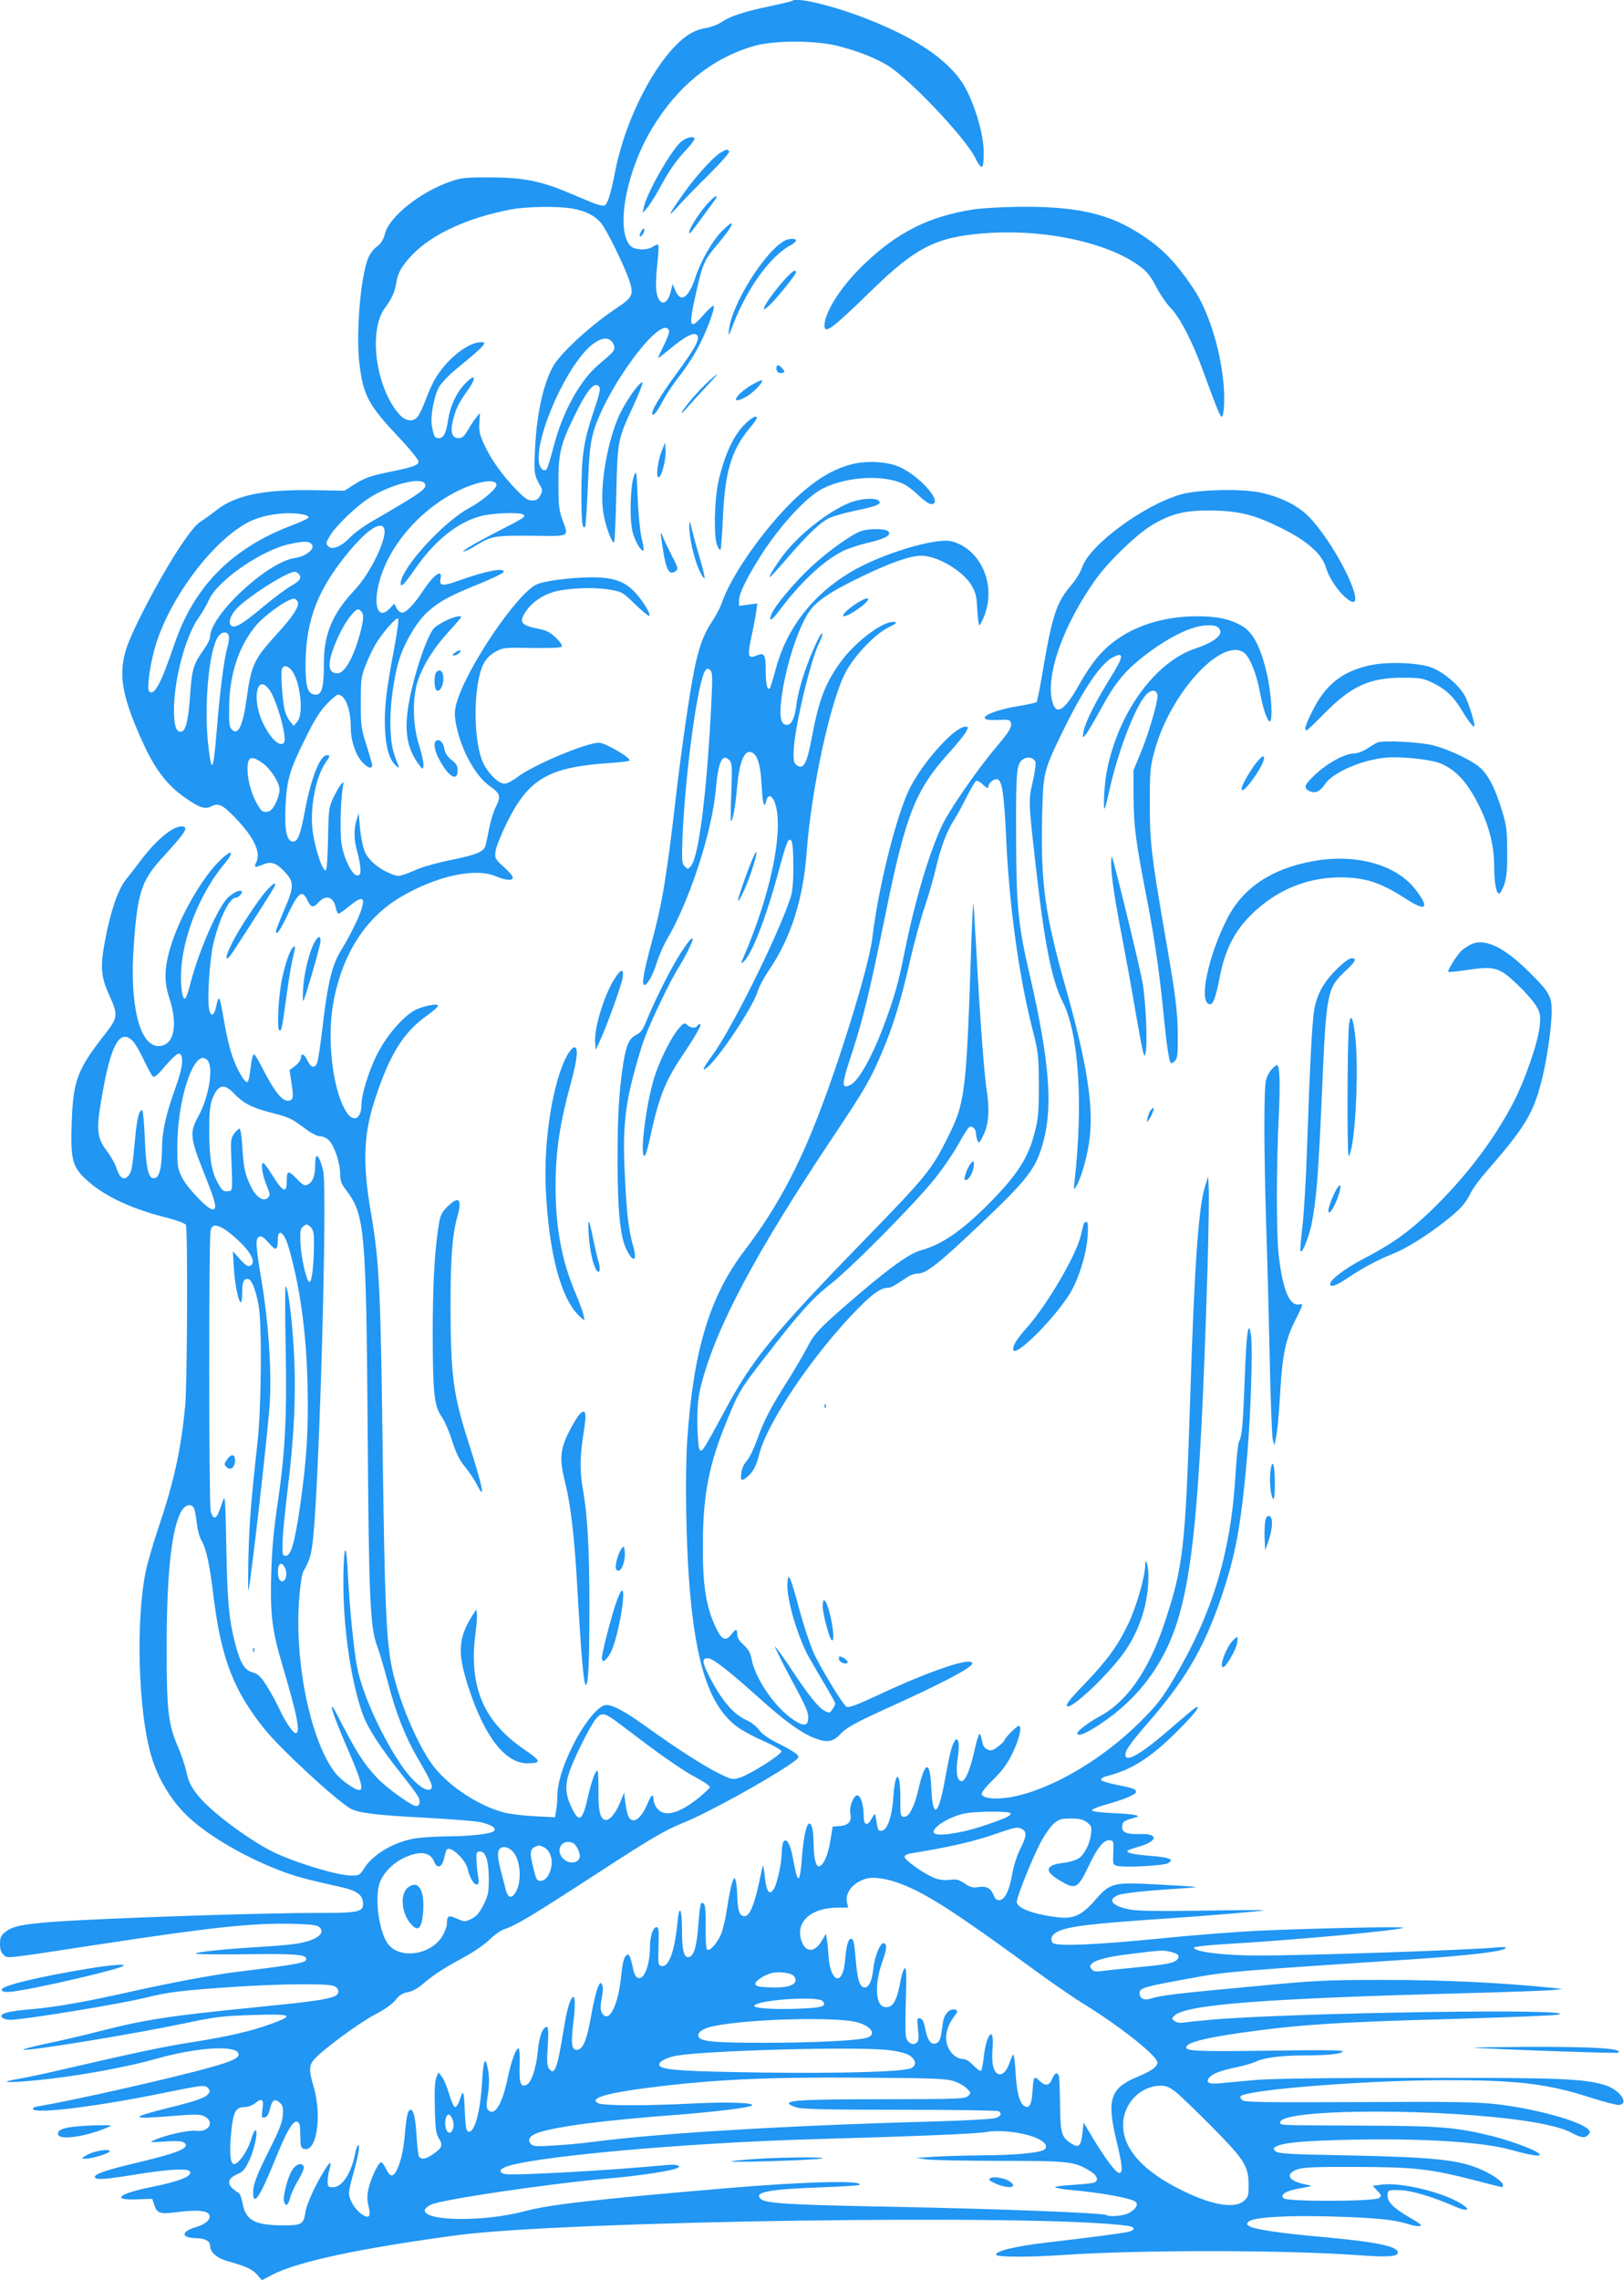 <?xml version="1.0" standalone="no"?>
<!DOCTYPE svg PUBLIC "-//W3C//DTD SVG 20010904//EN"
 "http://www.w3.org/TR/2001/REC-SVG-20010904/DTD/svg10.dtd">
<svg version="1.0" xmlns="http://www.w3.org/2000/svg"
 width="912pt" height="1280pt" viewBox="0 0 912 1280"
 preserveAspectRatio="xMidYMid meet">
<g transform="translate(0,1280) scale(0.1,-0.1)"
fill="#2196f3" stroke="none">
<path d="M4449 12795 c-3 -2 -59 -16 -126 -30 -144 -30 -225 -57 -273 -90 -19
-13 -55 -27 -80 -31 -65 -10 -117 -39 -176 -100 -147 -150 -288 -443 -339
-704 -25 -129 -43 -187 -61 -194 -9 -3 -41 5 -72 18 -32 13 -96 40 -144 60
-143 60 -248 80 -428 80 -143 0 -161 -2 -228 -26 -168 -60 -337 -197 -360
-290 -9 -34 -21 -54 -46 -73 -20 -15 -42 -44 -50 -68 -43 -114 -68 -429 -47
-593 21 -175 51 -229 222 -411 60 -63 109 -124 109 -134 0 -21 -28 -31 -160
-58 -115 -24 -140 -33 -205 -74 l-50 -32 -180 3 c-277 4 -433 -28 -542 -114
-32 -25 -72 -54 -90 -65 -56 -36 -204 -270 -336 -534 -80 -161 -101 -227 -100
-325 0 -91 42 -224 125 -400 63 -134 129 -219 222 -285 85 -60 116 -71 153
-52 39 20 63 9 130 -60 108 -111 151 -200 122 -255 -15 -28 -8 -31 35 -13 49
21 78 11 126 -41 53 -57 52 -84 -5 -215 -24 -57 -45 -110 -45 -117 0 -30 25 6
71 104 57 117 77 130 106 69 20 -42 32 -43 63 -10 42 44 84 30 96 -33 4 -18
11 -32 15 -32 5 0 35 21 65 46 67 54 85 49 65 -18 -15 -50 -68 -156 -110 -224
-56 -88 -80 -185 -111 -452 -11 -95 -25 -182 -30 -193 -16 -29 -34 -23 -53 16
-18 38 -37 46 -37 16 0 -11 -14 -31 -32 -45 l-32 -24 11 -72 c13 -84 10 -100
-22 -100 -32 0 -75 55 -133 167 -26 51 -50 93 -54 93 -9 0 -15 -24 -23 -92 -3
-32 -10 -60 -15 -63 -14 -9 -61 72 -87 150 -14 39 -35 131 -47 205 -23 135
-27 140 -43 66 -11 -52 -30 -57 -39 -10 -11 61 4 282 25 370 35 142 90 254
125 254 16 0 41 28 33 37 -12 11 -66 -19 -90 -51 -64 -83 -162 -319 -202 -484
-11 -42 -22 -71 -29 -69 -17 6 -26 114 -15 202 22 190 116 408 240 556 57 69
44 84 -20 24 -105 -98 -236 -328 -286 -500 -32 -111 -34 -188 -5 -275 52 -158
27 -273 -60 -273 -106 0 -163 230 -139 563 21 299 43 366 162 496 134 146 151
174 104 174 -48 0 -142 -79 -222 -185 -29 -38 -69 -90 -89 -115 -43 -54 -85
-175 -116 -340 -28 -147 -24 -202 23 -306 52 -114 50 -127 -28 -226 -150 -192
-174 -256 -182 -483 -8 -207 3 -253 72 -319 96 -93 244 -166 443 -218 73 -18
123 -37 126 -45 11 -28 8 -897 -4 -1013 -23 -248 -62 -424 -149 -684 -28 -82
-60 -191 -71 -242 -58 -269 -45 -781 27 -1034 38 -136 118 -267 218 -358 113
-103 307 -216 500 -291 90 -35 144 -50 355 -97 80 -18 114 -41 118 -82 6 -57
-15 -62 -258 -62 -340 0 -1240 -31 -1494 -51 -165 -13 -219 -25 -256 -56 -25
-20 -30 -32 -30 -67 0 -30 6 -48 20 -61 23 -21 -8 -25 515 55 652 100 883 124
1107 119 108 -3 141 -7 153 -20 21 -21 10 -44 -29 -63 -55 -26 -115 -35 -296
-46 -199 -12 -362 -28 -372 -38 -4 -4 122 -6 280 -4 277 4 342 -1 342 -27 0
-21 -50 -30 -390 -72 -121 -14 -377 -62 -586 -109 -257 -58 -433 -89 -564
-100 -135 -11 -187 -25 -169 -46 6 -8 26 -14 45 -14 77 0 616 88 765 125 123
31 210 41 493 60 262 17 523 20 560 5 34 -12 35 -47 2 -59 -46 -18 -140 -31
-444 -61 -484 -48 -619 -69 -877 -135 -93 -24 -231 -56 -305 -71 -74 -16 -127
-30 -118 -32 38 -7 620 88 913 150 171 36 209 40 379 45 217 7 232 -1 101 -49
-110 -41 -251 -73 -442 -103 -154 -23 -340 -63 -728 -153 -93 -22 -203 -45
-242 -52 -194 -32 28 -22 262 11 190 27 370 63 498 99 244 69 467 80 467 25 0
-21 -43 -40 -166 -74 -218 -61 -778 -187 -957 -216 -24 -4 -35 -10 -31 -17 17
-27 358 15 736 92 220 45 231 46 248 25 10 -12 10 -18 0 -31 -20 -23 -66 -39
-227 -79 -223 -56 -216 -65 38 -44 112 9 142 9 165 -2 63 -30 28 -92 -45 -82
-40 5 -170 -23 -231 -51 -34 -15 -33 -15 57 -9 68 4 97 2 108 -7 35 -29 -30
-56 -277 -115 -164 -39 -231 -62 -225 -79 6 -16 52 -13 238 17 174 28 283 34
295 16 16 -27 -55 -55 -216 -88 -183 -36 -229 -75 -83 -69 l88 3 11 -34 c16
-48 32 -53 127 -41 106 14 167 10 181 -12 14 -24 -16 -55 -68 -70 -90 -25 -93
-62 -6 -64 53 -1 80 -16 80 -44 0 -35 40 -69 98 -85 104 -29 141 -46 167 -77
l26 -30 57 30 c141 74 495 150 1042 223 613 81 3278 119 3758 53 49 -6 52 -24
6 -35 -27 -7 -253 -36 -459 -60 -170 -19 -292 -49 -280 -69 8 -13 185 -13 380
0 426 29 1248 28 1645 -1 177 -13 230 -9 230 15 0 34 -120 59 -416 86 -246 22
-380 42 -415 60 -19 11 -20 14 -7 27 25 24 210 36 458 29 251 -7 359 -18 431
-41 27 -9 59 -15 71 -13 18 2 6 13 -59 50 -91 53 -125 89 -121 127 3 25 5 26
69 25 66 -2 190 -39 316 -95 54 -23 82 -20 47 6 -92 70 -355 137 -469 119
l-46 -6 26 -28 c24 -25 25 -28 9 -41 -24 -19 -516 -21 -536 -1 -21 21 13 42
93 56 74 13 74 13 34 21 -99 19 -122 58 -50 85 32 12 98 15 325 14 326 0 419
-10 668 -74 84 -22 155 -40 158 -40 2 0 4 6 4 14 0 16 -59 58 -121 85 -125 55
-261 70 -763 80 -323 6 -379 10 -393 23 -14 15 -14 17 4 27 43 22 160 33 433
38 401 8 725 -13 885 -57 109 -30 167 -40 162 -26 -6 18 -146 72 -259 101
-208 52 -291 59 -728 61 -499 2 -470 1 -470 19 0 70 768 81 1290 19 167 -20
293 -48 347 -79 53 -29 75 -31 94 -9 11 14 10 19 -9 35 -58 46 -296 110 -498
134 -118 14 -237 16 -780 13 -540 -2 -644 -1 -658 11 -9 8 -13 18 -9 22 37 37
707 90 1148 90 405 1 577 -20 818 -98 76 -24 148 -43 160 -41 59 8 2 87 -82
112 -123 36 -243 41 -1046 40 -531 0 -823 -4 -915 -12 -74 -7 -163 -15 -196
-18 -65 -7 -86 4 -63 32 18 22 66 40 155 58 42 9 91 23 108 32 43 21 143 34
271 34 132 0 215 9 215 23 0 7 -130 8 -392 4 -432 -6 -491 -3 -486 21 5 24
101 49 292 77 339 48 547 62 1211 80 303 9 566 19 585 24 158 36 -1489 12
-1955 -29 -66 -6 -133 -13 -150 -16 -18 -3 -38 1 -49 9 -17 12 -17 14 -1 30
62 63 507 97 1655 127 228 6 440 14 470 17 l55 7 -75 7 c-279 28 -595 43 -925
43 -339 0 -384 -3 -755 -38 -411 -38 -503 -49 -558 -67 -37 -12 -62 0 -62 31
0 30 18 35 345 94 137 25 249 34 1190 96 314 21 502 43 520 62 7 7 -11 8 -55
4 -162 -15 -1085 -46 -1340 -45 -187 0 -355 21 -355 44 0 6 83 15 205 22 374
22 957 76 970 90 7 8 -534 -4 -815 -17 -121 -6 -357 -24 -525 -41 -388 -39
-610 -48 -628 -27 -17 21 -6 46 27 63 60 30 194 46 631 75 221 15 524 40 528
45 2 2 -153 1 -345 -2 -237 -4 -367 -2 -407 6 -99 19 -129 53 -70 80 28 12
147 25 334 37 63 4 111 8 105 10 -5 2 -104 8 -218 14 -249 13 -261 10 -348
-89 -72 -83 -120 -105 -202 -96 -138 15 -237 51 -237 87 0 28 82 233 132 330
22 43 56 91 74 108 31 27 42 30 98 30 50 0 69 -5 91 -22 24 -19 27 -26 22 -63
-6 -55 -35 -114 -68 -138 -15 -10 -53 -22 -88 -26 -101 -12 -109 -46 -21 -98
91 -55 102 -49 167 87 47 99 83 143 116 138 21 -3 22 -7 19 -70 -3 -65 -2 -68
23 -74 42 -10 257 1 284 15 39 22 10 33 -105 42 -99 8 -139 19 -117 32 4 2 33
12 64 21 102 29 104 73 3 69 -78 -3 -106 10 -102 44 3 27 9 31 77 50 35 9 -11
18 -121 23 -74 3 -123 9 -125 16 -2 6 32 20 79 33 98 27 168 56 168 70 0 16
-16 22 -107 40 -48 9 -88 22 -90 28 -3 7 14 17 39 23 133 34 240 102 384 245
102 101 145 157 107 137 -10 -6 -67 -54 -128 -107 -172 -150 -265 -206 -265
-157 0 27 29 67 148 204 206 240 311 428 411 743 65 204 94 374 126 745 19
218 31 598 20 665 -14 94 -26 12 -35 -250 -10 -258 -15 -316 -32 -349 -6 -10
-14 -89 -19 -175 -25 -442 -128 -786 -345 -1152 -67 -114 -95 -150 -189 -244
-218 -218 -511 -388 -735 -426 -82 -13 -148 -6 -157 17 -3 9 20 39 64 82 50
49 79 88 107 145 40 82 58 157 37 157 -12 0 -81 -70 -81 -82 0 -4 -16 -19 -35
-34 -31 -23 -39 -25 -60 -16 -18 8 -26 22 -31 52 -4 22 -10 37 -14 35 -4 -3
-16 -40 -25 -82 -26 -118 -53 -183 -75 -183 -26 0 -34 51 -21 135 11 71 3 117
-16 93 -16 -21 -30 -73 -53 -201 -38 -221 -72 -249 -80 -67 -7 162 -35 158
-74 -13 -21 -89 -51 -147 -76 -147 -24 0 -24 0 -24 117 -1 146 -29 142 -39 -5
-7 -107 -33 -186 -64 -190 -22 -3 -23 -2 -37 88 -1 9 -9 2 -19 -17 -27 -50
-47 -43 -47 16 0 59 -17 111 -36 111 -21 0 -46 -66 -39 -100 10 -45 -9 -68
-57 -72 l-42 -3 -13 -80 c-13 -79 -37 -135 -61 -143 -19 -6 -32 42 -33 121 -1
80 -9 118 -24 119 -16 1 -34 -80 -42 -197 -4 -60 -12 -110 -18 -110 -9 0 -14
17 -35 126 -13 68 -34 102 -50 79 -5 -8 -10 -35 -10 -60 0 -61 -26 -177 -45
-207 -25 -37 -41 -14 -50 70 -4 39 -9 68 -11 62 -2 -5 -12 -52 -23 -103 -28
-127 -54 -184 -83 -180 -27 4 -35 30 -38 118 -1 36 -5 74 -9 84 -7 17 -9 15
-20 -15 -6 -18 -19 -81 -27 -137 -8 -57 -24 -125 -35 -152 -23 -52 -62 -96
-78 -86 -6 4 -9 54 -8 126 1 82 -2 123 -10 131 -18 18 -22 2 -32 -127 -9 -117
-25 -167 -54 -172 -26 -5 -37 38 -37 153 0 119 -15 148 -25 48 -15 -164 -48
-257 -88 -251 -21 3 -22 6 -19 110 3 89 1 108 -11 108 -20 0 -37 -52 -37 -111
0 -111 -39 -199 -75 -169 -8 6 -17 28 -20 49 -4 20 -11 47 -16 60 -9 22 -11
23 -26 8 -10 -10 -18 -46 -24 -104 -16 -174 -72 -282 -110 -212 -8 16 -8 36 0
80 8 40 9 65 2 76 -8 16 -12 13 -25 -18 -8 -20 -25 -90 -36 -155 -24 -136 -45
-188 -77 -192 -33 -5 -38 31 -23 157 14 112 9 164 -12 128 -16 -30 -27 -76
-48 -202 -31 -191 -47 -230 -77 -189 -11 15 -13 42 -7 127 5 75 3 107 -4 107
-25 0 -44 -52 -52 -138 -9 -95 -37 -178 -65 -188 -32 -13 -40 13 -37 112 2 54
-1 94 -6 94 -15 0 -40 -69 -62 -172 -31 -145 -72 -210 -108 -175 -11 12 -12
27 -2 90 10 68 8 116 -7 170 -11 39 -20 1 -26 -105 -10 -167 -42 -282 -76
-276 -13 3 -17 24 -21 118 -5 117 -8 123 -29 58 -7 -21 -18 -38 -25 -38 -7 0
-22 32 -34 74 -12 40 -30 84 -41 97 l-19 24 -12 -30 c-8 -19 -11 -79 -8 -171
2 -112 7 -145 21 -167 25 -39 21 -54 -25 -87 -44 -32 -72 -38 -85 -17 -4 6
-11 59 -14 117 -6 115 -22 166 -44 137 -7 -9 -15 -55 -19 -102 -8 -106 -23
-179 -47 -227 -22 -44 -39 -42 -62 7 -9 19 -21 35 -27 35 -15 0 -59 -93 -71
-151 -8 -37 -8 -63 1 -96 14 -59 2 -73 -39 -44 -39 28 -71 81 -71 118 0 16 11
65 24 109 27 94 40 168 27 160 -5 -3 -12 -22 -16 -43 -21 -113 -73 -193 -125
-193 -27 0 -30 3 -30 33 0 17 4 48 10 66 14 50 5 49 -26 -1 -52 -82 -104 -196
-110 -242 -9 -65 -21 -71 -133 -70 -155 2 -202 29 -220 129 -5 27 -15 51 -22
54 -7 2 -23 15 -36 27 -30 30 -18 57 33 79 28 11 41 27 65 78 29 64 50 167 33
167 -5 0 -17 -26 -26 -58 -18 -59 -69 -132 -93 -132 -22 0 -28 61 -17 176 12
119 25 144 76 144 17 0 42 9 56 20 42 33 52 27 44 -31 -6 -46 -5 -51 12 -47
13 2 22 17 30 47 12 52 27 61 56 35 17 -16 19 -28 16 -72 -4 -42 -22 -87 -82
-205 -54 -108 -78 -167 -83 -203 -3 -31 -1 -54 5 -58 16 -9 46 47 112 207 68
169 103 230 128 225 13 -3 17 -15 18 -58 1 -80 2 -87 19 -94 72 -27 105 181
56 349 -26 88 -26 116 0 149 38 48 248 204 340 253 58 30 102 61 120 84 22 28
40 39 69 44 24 4 55 21 82 44 60 52 118 90 233 152 57 31 119 74 145 100 25
25 63 52 85 59 64 21 152 74 500 300 320 208 397 254 502 296 128 51 454 230
596 326 55 38 58 41 42 58 -9 10 -54 37 -101 60 -56 27 -93 53 -111 77 -15 20
-45 44 -68 54 -73 32 -137 105 -204 232 -48 92 -52 117 -17 117 29 0 116 -68
291 -225 144 -130 238 -197 313 -225 66 -25 99 -20 138 21 39 41 85 66 278
154 301 136 466 223 466 246 0 39 -234 -40 -525 -176 -124 -58 -169 -75 -182
-67 -23 16 -149 224 -186 307 -21 50 -56 156 -78 238 -21 81 -44 157 -51 170
-12 21 -13 19 -16 -22 -6 -80 49 -274 111 -398 14 -26 55 -97 91 -157 36 -60
66 -114 66 -120 0 -6 -7 -22 -16 -34 -14 -20 -17 -21 -42 -8 -36 18 -95 92
-194 243 -45 67 -84 121 -86 118 -2 -2 34 -75 80 -162 100 -185 111 -211 106
-249 -4 -40 -37 -35 -104 16 -97 75 -194 223 -213 324 -6 35 -18 56 -45 81
-24 21 -36 42 -36 59 0 32 -7 33 -32 1 -33 -43 -55 -33 -89 39 -54 115 -73
234 -72 456 0 284 33 455 134 701 67 165 75 179 219 364 186 241 266 330 360
402 115 89 485 463 590 596 47 59 107 147 133 195 26 47 53 90 60 94 16 10 37
-10 38 -36 0 -11 4 -30 9 -41 7 -17 11 -12 34 35 29 61 34 144 16 255 -13 86
-37 402 -55 740 -9 160 -17 295 -19 300 -2 6 -6 -75 -10 -180 -31 -924 -32
-932 -153 -1169 -73 -143 -122 -202 -423 -511 -548 -564 -652 -691 -815 -995
-43 -80 -89 -163 -102 -184 -23 -35 -26 -37 -36 -21 -5 10 -10 75 -11 144 0
99 4 145 21 213 82 323 304 741 743 1398 177 265 209 320 273 472 61 142 108
295 157 513 23 99 59 232 80 295 22 63 51 164 65 223 29 123 61 209 104 276
16 25 48 83 70 128 23 45 46 85 52 88 6 4 24 -5 40 -21 21 -20 29 -23 29 -12
0 22 34 50 53 42 25 -9 36 -89 47 -324 17 -381 71 -775 147 -1075 34 -133 36
-148 37 -315 0 -148 -3 -188 -22 -262 -37 -149 -96 -241 -262 -409 -150 -150
-262 -227 -376 -258 -62 -16 -171 -93 -344 -241 -222 -189 -257 -225 -297
-305 -20 -38 -66 -117 -102 -175 -102 -160 -141 -235 -178 -339 -18 -52 -45
-107 -59 -122 -15 -16 -28 -43 -31 -68 -6 -45 1 -50 33 -23 32 26 51 61 68
129 45 178 306 564 553 815 83 85 131 118 170 118 16 0 34 10 112 62 14 10 40
18 57 18 45 0 117 56 346 274 276 261 318 317 359 474 52 201 30 456 -77 922
-67 288 -77 385 -78 795 -1 370 2 403 46 426 24 13 55 3 63 -20 3 -10 -4 -61
-16 -112 -24 -106 -23 -110 15 -449 51 -457 91 -659 153 -783 91 -178 117
-571 67 -1012 -5 -48 -5 -49 10 -25 29 47 66 182 76 277 20 187 -19 423 -134
833 -118 416 -141 584 -134 956 6 253 7 261 103 461 121 252 224 407 295 443
65 33 61 5 -18 -122 -81 -129 -139 -247 -148 -298 -5 -35 -5 -35 13 -14 10 11
50 78 88 149 80 147 140 218 262 309 122 91 242 149 318 154 48 3 65 0 78 -13
34 -33 -16 -78 -130 -116 -228 -76 -436 -364 -498 -692 -14 -72 -21 -216 -11
-206 3 2 16 56 30 119 52 228 154 483 212 529 29 23 54 14 54 -19 0 -39 -53
-219 -93 -314 l-42 -101 1 -155 c1 -163 11 -240 78 -585 40 -205 69 -410 91
-636 15 -156 30 -258 40 -268 3 -2 13 3 23 12 14 15 17 37 16 145 -1 137 -11
219 -79 607 -68 393 -79 487 -78 700 0 173 2 199 26 287 86 323 377 642 503
554 31 -22 71 -120 89 -221 18 -96 42 -165 56 -165 18 0 9 156 -16 265 -34
148 -76 231 -136 268 -66 40 -140 57 -254 57 -171 0 -325 -43 -444 -124 -89
-61 -147 -130 -222 -262 -81 -144 -127 -173 -149 -96 -41 148 62 437 246 693
74 102 230 252 315 302 108 64 184 82 329 81 158 -2 245 -24 396 -99 148 -74
227 -145 250 -221 16 -56 66 -132 113 -171 144 -122 -39 279 -208 455 -63 65
-163 114 -280 138 -105 21 -343 15 -436 -11 -209 -58 -516 -284 -558 -410 -10
-28 -37 -73 -61 -100 -81 -94 -106 -166 -157 -465 -17 -102 -34 -188 -38 -192
-3 -3 -51 -14 -106 -23 -174 -29 -254 -84 -112 -77 55 3 68 1 73 -13 9 -24 -6
-50 -81 -139 -108 -127 -265 -355 -305 -441 -74 -159 -151 -418 -211 -714 -34
-170 -56 -248 -111 -396 -69 -187 -147 -326 -194 -347 -50 -23 -49 1 11 182
63 194 96 329 190 789 113 555 167 688 361 902 42 46 82 96 90 112 13 25 13
27 -5 27 -57 0 -222 -179 -305 -332 -75 -137 -182 -560 -216 -845 -12 -107
-81 -355 -184 -667 -173 -520 -309 -799 -534 -1096 -197 -258 -289 -562 -323
-1070 -12 -185 -7 -548 11 -790 35 -463 114 -700 271 -816 27 -20 94 -56 147
-79 53 -23 98 -49 100 -57 3 -18 -176 -131 -235 -149 -41 -12 -46 -10 -115 24
-86 42 -247 146 -409 263 -128 92 -199 129 -234 120 -43 -11 -123 -113 -180
-230 -56 -113 -85 -209 -85 -281 0 -22 -3 -58 -7 -79 l-6 -39 -116 6 c-64 3
-143 13 -175 22 -154 42 -331 165 -410 284 -93 139 -189 380 -220 552 -27 150
-36 371 -46 1114 -12 980 -19 1134 -66 1410 -49 283 -43 444 21 641 84 257
161 380 298 476 31 23 57 45 57 51 0 17 -91 -2 -136 -28 -68 -40 -157 -145
-208 -248 -45 -90 -86 -222 -86 -278 0 -77 -42 -103 -80 -49 -81 114 -118 420
-76 633 51 264 180 464 373 579 203 120 421 168 538 118 54 -23 95 -26 95 -7
0 8 -23 35 -51 60 -50 45 -51 48 -46 89 3 24 33 97 66 164 121 243 233 307
574 330 59 4 110 10 112 14 9 15 -137 100 -171 100 -73 0 -370 -125 -460 -194
-26 -20 -57 -36 -70 -36 -34 0 -89 53 -119 113 -59 121 -59 439 -1 557 16 32
36 52 67 70 43 24 49 25 206 22 107 -1 164 1 168 8 4 6 -11 29 -34 50 -31 30
-53 41 -98 50 -99 19 -112 37 -68 100 33 48 89 87 152 106 72 22 225 29 313
14 73 -12 76 -14 147 -83 40 -39 76 -68 79 -65 9 9 -25 68 -69 120 -52 61
-107 88 -199 95 -108 8 -314 -14 -366 -39 -111 -53 -390 -466 -447 -661 -13
-47 -14 -66 -5 -118 26 -142 106 -291 187 -350 63 -44 67 -59 39 -116 -14 -26
-31 -84 -40 -128 -8 -44 -18 -88 -21 -97 -12 -31 -54 -48 -182 -74 -70 -14
-154 -36 -188 -50 -115 -48 -113 -48 -159 -30 -65 25 -122 72 -145 119 -12 25
-23 78 -29 132 l-8 90 -12 -40 c-16 -55 -15 -110 5 -180 9 -33 17 -76 17 -95
1 -29 -3 -35 -19 -35 -26 0 -71 88 -86 170 -11 57 -7 247 6 325 6 34 6 34 -11
15 -9 -11 -28 -45 -43 -75 -24 -52 -26 -65 -29 -233 -3 -124 -7 -177 -15 -174
-23 7 -68 160 -74 248 -9 129 25 286 76 358 25 35 26 41 6 41 -37 0 -88 -128
-121 -304 -28 -147 -41 -181 -69 -181 -34 0 -48 63 -42 195 7 150 23 206 109
379 53 108 84 158 123 198 28 29 56 53 62 53 42 0 73 -81 73 -190 0 -66 26
-145 61 -185 32 -36 59 -46 59 -21 0 7 -15 58 -32 112 -30 93 -32 108 -32 239
0 126 2 147 26 207 14 37 40 92 57 121 42 69 117 154 127 144 4 -4 -6 -83 -24
-175 -44 -234 -55 -331 -50 -447 5 -105 26 -175 63 -205 17 -14 18 -13 11 5
-31 75 -39 111 -43 200 -6 120 17 296 53 405 30 90 99 205 154 253 65 59 117
88 274 152 82 33 151 66 154 73 9 27 -96 8 -247 -46 -95 -35 -116 -33 -107 9
12 60 -39 23 -104 -76 -45 -68 -90 -115 -112 -115 -9 0 -23 11 -31 25 l-13 26
-24 -26 c-55 -59 -89 -12 -71 98 39 239 258 489 514 588 82 31 147 36 155 11
7 -21 -76 -93 -156 -136 -147 -80 -382 -340 -382 -422 0 -26 22 -3 86 89 109
155 235 255 363 289 69 18 217 24 239 9 18 -11 10 -16 -153 -100 -131 -67
-220 -122 -170 -104 11 3 37 17 59 31 85 53 107 56 314 54 219 -2 206 -10 170
91 -19 52 -22 84 -22 202 -1 168 11 219 90 380 61 127 102 182 127 172 24 -9
22 -24 -22 -155 -54 -163 -65 -238 -66 -449 0 -166 4 -207 21 -190 3 3 10 104
15 224 6 162 13 238 28 294 62 242 388 686 428 583 3 -9 -10 -46 -30 -85 -19
-38 -33 -69 -31 -69 3 0 34 24 70 54 73 60 120 87 141 79 32 -13 6 -67 -115
-230 -89 -122 -140 -208 -128 -220 8 -8 28 18 66 90 17 31 54 85 81 120 28 34
72 100 99 147 47 83 105 231 98 252 -2 6 -26 -14 -53 -45 -84 -97 -91 -79 -46
120 37 163 45 182 119 270 63 75 87 111 79 119 -3 3 -27 -18 -55 -46 -52 -52
-117 -167 -146 -255 -38 -117 -83 -148 -113 -77 l-16 37 -11 -44 c-20 -81 -68
-79 -80 4 -4 24 -2 91 5 150 6 58 9 108 6 111 -3 3 -16 -1 -29 -10 -32 -23
-103 -21 -127 3 -85 85 -27 412 117 654 144 242 340 401 577 469 112 32 339
32 466 1 115 -29 209 -66 283 -110 124 -76 436 -405 493 -520 14 -30 31 -52
37 -50 7 3 11 34 10 88 -2 93 -41 233 -96 343 -77 152 -266 286 -567 403 -187
72 -390 121 -412 98z m-1234 -1166 c75 -14 125 -39 160 -81 32 -37 134 -246
160 -326 25 -75 16 -93 -67 -148 -129 -86 -265 -205 -339 -297 -67 -84 -115
-277 -125 -507 -6 -125 -4 -139 31 -199 12 -21 12 -29 -1 -53 -11 -21 -22 -28
-45 -28 -25 0 -43 12 -91 62 -78 81 -140 168 -179 252 -25 54 -30 76 -27 122
l3 55 -20 -24 c-11 -13 -32 -45 -47 -71 -21 -36 -33 -46 -53 -46 -38 0 -48 36
-30 105 17 66 31 92 79 160 60 84 44 104 -23 29 -43 -49 -74 -120 -85 -194
-11 -73 -25 -100 -52 -100 -23 0 -28 9 -39 70 -9 53 13 169 41 218 14 24 60
71 102 105 163 133 181 154 116 144 -74 -12 -182 -104 -241 -205 -14 -23 -38
-77 -53 -118 -16 -42 -36 -85 -46 -95 -27 -30 -67 -24 -103 16 -132 151 -174
472 -78 598 36 48 54 87 62 137 10 61 29 94 88 157 112 119 318 213 562 258
88 16 263 18 340 4z m219 -745 c9 -8 16 -24 16 -35 0 -20 -8 -28 -87 -95 -107
-90 -204 -267 -254 -462 -17 -64 -34 -121 -39 -126 -16 -16 -37 2 -43 36 -23
153 166 568 306 669 45 32 78 37 101 13z m-1047 -801 c11 -27 -20 -49 -301
-212 -44 -25 -98 -65 -120 -88 -49 -52 -101 -73 -123 -50 -14 14 -13 20 10 59
31 54 149 167 223 214 117 75 295 119 311 77z m-683 -172 c17 -3 29 -10 29
-16 -1 -5 -43 -26 -95 -45 -335 -127 -548 -342 -658 -665 -75 -221 -114 -295
-142 -267 -15 15 5 160 38 266 86 274 330 592 528 689 80 39 215 57 300 38z
m453 -78 c20 -51 -75 -249 -164 -344 -126 -133 -175 -250 -174 -414 0 -129
-11 -175 -44 -175 -47 0 -60 40 -59 175 2 247 70 421 248 633 99 118 176 169
193 125z m-406 -89 c21 -25 -34 -69 -96 -77 -154 -22 -475 -321 -475 -443 0
-12 -16 -44 -35 -70 -59 -83 -67 -109 -77 -252 -10 -146 -24 -205 -50 -210
-29 -6 -42 37 -41 133 3 172 67 407 138 506 20 28 46 74 59 102 47 107 294
278 450 312 83 18 111 18 127 -1z m-72 -168 c17 -21 5 -38 -47 -67 -26 -15
-94 -66 -151 -113 -111 -93 -155 -121 -177 -112 -25 10 -15 54 21 95 61 67
286 211 331 211 6 0 17 -6 23 -14z m-9 -151 c17 -20 -19 -79 -109 -178 -135
-148 -149 -176 -176 -369 -21 -154 -48 -210 -83 -174 -14 14 -17 37 -15 129 2
177 51 330 143 446 50 63 178 156 221 160 4 1 12 -6 19 -14z m358 -57 c16 -16
15 -42 -3 -113 -36 -140 -88 -235 -129 -235 -52 0 -59 45 -21 147 31 80 68
147 103 186 29 31 33 32 50 15z m-743 -138 c3 -10 -1 -42 -9 -69 -18 -61 -42
-249 -60 -474 -18 -222 -28 -236 -47 -66 -24 217 4 526 55 603 20 31 52 34 61
6z m349 -189 c51 -56 74 -247 36 -292 l-20 -24 -20 23 c-11 13 -24 40 -30 60
-13 45 -25 214 -17 236 8 22 30 20 51 -3z m-117 -120 c27 -40 69 -168 79 -240
5 -42 4 -52 -10 -57 -25 -10 -72 39 -107 112 -69 139 -36 295 38 185z m-38
-409 c44 -33 91 -108 91 -147 0 -17 -10 -51 -22 -75 -18 -34 -29 -46 -50 -48
-22 -3 -31 4 -53 42 -32 55 -55 135 -55 197 0 73 22 81 89 31z m-733 -1557
c14 -14 42 -63 63 -109 22 -46 44 -87 51 -91 6 -4 24 9 43 31 73 86 98 107
110 95 19 -19 10 -85 -24 -178 -56 -155 -78 -252 -79 -343 -1 -131 -19 -187
-56 -173 -23 9 -35 73 -41 226 -3 81 -10 150 -14 153 -16 9 -31 -49 -40 -156
-16 -168 -19 -188 -37 -210 -25 -30 -48 -17 -67 39 -8 26 -33 71 -55 99 -60
80 -62 123 -19 355 47 253 96 331 165 262z m424 -114 c28 -53 0 -206 -56 -308
-50 -91 -47 -120 31 -317 68 -169 76 -206 49 -206 -28 0 -142 120 -172 179
-25 53 -27 63 -26 186 2 233 77 485 144 485 11 0 24 -9 30 -19z m141 -177 c54
-57 101 -82 204 -109 110 -28 120 -33 198 -91 36 -27 70 -44 86 -44 16 0 37
-10 49 -23 31 -33 62 -127 62 -185 0 -40 6 -57 33 -93 106 -139 113 -218 122
-1369 6 -910 14 -1081 50 -1183 15 -39 42 -132 62 -207 45 -175 99 -312 168
-430 74 -127 89 -160 76 -173 -26 -26 -104 38 -173 141 -110 164 -215 398
-243 544 -18 95 -41 325 -51 513 -3 72 -9 135 -13 140 -11 18 -17 -176 -9
-319 12 -226 54 -465 108 -608 27 -73 99 -183 210 -323 48 -60 93 -120 99
-133 14 -27 8 -52 -12 -52 -25 0 -168 103 -220 159 -80 86 -118 147 -229 364
-11 22 -22 37 -24 34 -6 -6 29 -100 105 -275 60 -141 73 -192 48 -192 -24 0
-103 56 -134 96 -138 176 -230 618 -203 976 6 78 15 140 24 156 37 66 45 93
55 192 36 355 80 1948 56 2055 -10 47 -27 85 -36 85 -5 0 -9 -22 -9 -49 0 -62
-13 -96 -40 -111 -19 -10 -27 -6 -65 33 -48 50 -55 47 -55 -25 0 -59 -25 -47
-78 40 -24 39 -48 72 -54 72 -15 0 -5 -67 20 -127 19 -47 20 -54 6 -68 -25
-25 -68 5 -97 67 -33 72 -38 97 -46 216 -3 56 -10 103 -15 105 -5 1 -18 -11
-30 -26 -18 -25 -21 -40 -18 -110 9 -228 10 -212 -20 -215 -22 -3 -30 4 -51
40 -39 67 -51 140 -52 293 0 112 4 149 18 187 30 78 65 87 118 32z m452 -851
c0 -115 -12 -215 -26 -210 -17 5 -47 141 -50 225 -2 63 1 76 18 88 17 13 21
12 39 -5 16 -17 20 -34 19 -98z m-511 91 c18 -9 56 -40 86 -68 77 -72 102
-129 65 -143 -12 -5 -28 7 -56 38 l-39 44 5 -90 c9 -149 47 -267 47 -146 0 62
7 81 30 81 22 0 44 -52 62 -147 20 -103 16 -578 -6 -773 -37 -332 -46 -452
-51 -645 -2 -110 -2 -193 0 -185 14 46 116 945 121 1068 9 192 -10 450 -47
670 -34 205 -36 240 -12 249 12 5 27 -6 53 -36 40 -46 50 -42 50 18 0 68 35
45 60 -39 63 -213 100 -474 107 -770 6 -260 -4 -417 -42 -688 -30 -204 -51
-277 -80 -277 -19 0 -20 6 -18 81 1 45 14 171 27 280 38 300 50 560 36 793
-11 186 -31 346 -46 360 -3 3 -4 -147 0 -334 8 -400 -2 -590 -44 -881 -23
-152 -33 -262 -37 -404 -6 -225 5 -314 62 -506 86 -290 104 -384 75 -384 -15
0 -58 63 -91 135 -18 39 -51 98 -73 133 -33 51 -47 64 -78 73 -45 12 -69 52
-98 164 -34 133 -43 227 -49 535 -5 272 -7 301 -19 265 -26 -78 -35 -95 -48
-95 -7 0 -17 17 -21 38 -10 48 -11 1538 0 1575 9 31 25 34 69 11z m-163 -1571
c5 -10 12 -47 16 -83 4 -36 15 -80 26 -98 28 -49 46 -130 69 -322 43 -342 113
-524 285 -737 93 -116 408 -406 485 -448 46 -24 142 -36 410 -50 146 -8 288
-19 316 -25 63 -14 94 -34 78 -50 -16 -16 -128 -29 -254 -30 -58 0 -138 -5
-178 -10 -120 -16 -245 -87 -298 -171 -23 -37 -27 -39 -73 -39 -77 0 -323 75
-444 136 -136 69 -339 221 -409 306 -47 57 -58 81 -74 151 -8 33 -27 89 -43
126 -56 127 -66 210 -65 571 0 410 29 667 84 758 22 35 54 42 69 15z m512
-337 c15 -33 4 -78 -19 -74 -11 2 -18 15 -20 37 -6 60 18 83 39 37z m1844
-849 c17 -12 105 -78 197 -148 92 -69 208 -148 258 -174 50 -26 89 -53 87 -59
-2 -6 -30 -32 -62 -59 -112 -90 -194 -111 -234 -61 -12 15 -21 37 -21 50 0 37
-13 28 -33 -21 -36 -87 -83 -120 -107 -75 -6 11 -14 46 -18 78 l-7 57 -23 -56
c-26 -64 -63 -105 -87 -96 -26 11 -35 53 -34 163 0 58 -2 108 -5 111 -10 10
-34 -55 -55 -149 -31 -137 -50 -146 -95 -48 -30 64 -33 119 -10 187 23 73 119
266 150 302 29 35 46 35 99 -2z m2230 -527 c8 -13 -34 -32 -165 -75 -123 -40
-251 -57 -265 -36 -17 28 87 93 175 110 62 12 248 13 255 1z m66 -90 c27 -15
24 -41 -12 -112 -18 -35 -37 -96 -45 -142 -16 -90 -40 -140 -71 -144 -15 -2
-24 5 -33 28 -16 40 -43 53 -87 45 -28 -5 -43 -1 -75 20 -34 22 -47 26 -82 21
-27 -4 -57 -1 -85 9 -54 19 -171 101 -171 120 0 8 14 16 33 19 204 33 342 64
452 101 143 49 148 50 176 35z m-2526 -76 c22 -9 47 -61 40 -84 -10 -30 -52
-36 -83 -13 -59 44 -24 122 43 97z m-161 -25 c32 -15 50 -60 43 -105 -8 -50
-33 -84 -61 -84 -21 0 -25 8 -40 68 -25 103 -22 115 31 131 1 1 13 -4 27 -10z
m-170 -29 c41 -50 47 -171 10 -227 -22 -35 -42 -28 -54 17 -5 22 -15 59 -21
83 -22 80 -27 122 -18 139 15 28 54 22 83 -12z m-303 -20 c22 -22 41 -53 44
-68 11 -49 34 -92 51 -92 14 0 15 8 8 53 -5 28 -8 70 -9 92 0 33 3 40 20 40
33 0 49 -50 50 -150 0 -80 -3 -96 -30 -150 -23 -45 -39 -64 -67 -78 -36 -18
-38 -18 -82 1 -48 22 -56 17 -56 -29 0 -11 -9 -37 -20 -59 -55 -107 -224 -144
-302 -65 -58 58 -89 274 -53 361 21 51 69 100 125 129 92 46 156 40 178 -17
15 -40 43 -34 54 12 5 19 11 41 13 48 8 23 38 12 76 -28z m2484 -159 c140 -54
307 -162 727 -469 103 -76 238 -169 300 -207 203 -125 408 -289 408 -325 0
-23 -36 -49 -110 -79 -156 -65 -176 -126 -120 -361 34 -142 37 -180 15 -180
-18 0 -79 82 -149 198 l-51 86 -6 -58 c-8 -73 -20 -86 -57 -64 -61 37 -67 56
-69 220 -1 83 -4 157 -7 164 -9 22 -23 16 -36 -15 -17 -42 -38 -46 -71 -15
-33 32 -36 28 -41 -64 -5 -70 -19 -93 -46 -76 -27 17 -43 80 -49 191 -3 56 -9
100 -13 98 -3 -2 -12 -22 -20 -44 -15 -48 -41 -74 -63 -66 -29 12 -40 61 -33
145 11 134 -36 83 -50 -54 -4 -37 -11 -69 -15 -72 -5 -3 -24 11 -43 30 -21 23
-43 36 -58 36 -37 0 -76 35 -89 81 -15 47 0 105 38 156 22 28 23 34 9 39 -31
12 -64 -22 -71 -73 -11 -87 -16 -103 -34 -113 -30 -15 -51 10 -64 75 -9 45
-17 61 -30 63 -17 4 -18 -2 -12 -60 6 -51 4 -67 -8 -77 -22 -18 -53 1 -60 36
-3 15 -3 108 0 206 4 124 3 177 -5 177 -6 0 -15 -26 -22 -57 -24 -131 -45
-168 -92 -161 -53 7 -58 132 -11 260 24 65 25 98 4 98 -20 0 -50 -78 -57 -145
-8 -78 -32 -117 -61 -99 -20 13 -29 51 -40 179 -6 69 -11 90 -23 90 -17 0 -27
-36 -35 -128 -13 -139 -81 -119 -92 28 -2 33 -6 75 -9 94 l-6 34 -24 -41 c-41
-68 -93 -65 -115 7 -31 104 58 181 209 181 l55 0 -7 31 c-10 53 32 107 103
130 43 14 122 3 206 -30z m1518 -382 c27 -7 37 -15 35 -27 -6 -30 -52 -41
-219 -56 -90 -9 -184 -18 -209 -22 -36 -5 -49 -3 -60 10 -11 15 -11 19 2 32
20 20 101 41 212 53 50 6 105 13 121 15 60 6 81 6 118 -5z m-2126 -132 c9 -9
13 -23 10 -31 -10 -26 -55 -37 -141 -34 -63 2 -81 6 -84 18 -3 16 40 46 86 61
38 12 111 4 129 -14z m163 -142 c25 -30 -4 -38 -144 -43 -146 -5 -254 4 -239
19 33 33 359 53 383 24z m198 -120 c86 -26 107 -76 37 -89 -78 -15 -312 -25
-565 -25 -263 0 -341 6 -363 28 -18 18 5 44 51 58 160 46 717 64 840 28z m171
-155 c46 -5 97 -17 115 -28 39 -23 46 -56 14 -73 -39 -21 -389 -31 -848 -25
-422 6 -542 14 -564 36 -18 19 28 47 96 59 173 29 1009 52 1187 31z m360 -172
c29 -9 65 -27 79 -42 25 -25 26 -27 9 -43 -16 -17 -52 -18 -470 -19 -432 0
-537 -5 -537 -24 0 -5 19 -15 43 -22 32 -10 170 -13 582 -13 297 0 546 -4 553
-8 19 -13 14 -27 -15 -38 -16 -6 -174 -15 -353 -20 -817 -22 -1545 -66 -1915
-115 -60 -8 -160 -17 -220 -20 -97 -6 -112 -5 -125 10 -19 24 -4 46 42 62 102
35 364 69 758 99 228 17 431 42 443 54 16 16 -141 21 -333 11 -282 -14 -512
-13 -534 3 -15 11 -15 15 -4 24 22 19 126 41 293 62 363 46 653 60 1210 56
360 -2 450 -5 494 -17z m1258 -67 c26 -21 120 -112 209 -202 178 -181 197
-213 196 -328 0 -47 -4 -59 -27 -78 -51 -44 -173 -25 -334 53 -228 109 -344
236 -344 374 0 118 96 219 210 220 33 0 50 -7 90 -39z m-4064 -155 c13 -38 -7
-84 -28 -66 -24 20 -17 106 8 97 6 -2 15 -16 20 -31z m3243 -87 c70 -22 104
-53 81 -76 -19 -19 -158 -33 -352 -34 -93 -1 -215 -4 -270 -8 l-100 -6 60 -9
c33 -4 219 -8 412 -8 380 0 414 -3 498 -53 47 -27 59 -57 29 -69 -9 -4 -63 -9
-120 -13 -57 -3 -101 -9 -99 -13 3 -4 40 -11 82 -15 176 -15 345 -46 370 -67
18 -14 0 -44 -38 -63 -30 -16 -108 -23 -127 -11 -20 12 -615 35 -1189 46 -593
11 -726 19 -752 45 -38 37 46 54 332 64 119 4 220 11 223 14 28 27 -305 19
-741 -18 -749 -64 -999 -92 -1140 -130 -224 -60 -560 -57 -560 5 0 8 16 23 35
32 58 29 682 121 1005 148 140 12 296 34 359 51 54 15 28 30 -39 24 -304 -30
-868 -61 -909 -51 -30 7 -34 21 -8 35 109 58 998 140 1752 161 540 15 909 30
960 40 62 12 170 2 246 -21z"/>
<path d="M1274 4604 c-16 -23 -16 -27 -1 -41 22 -22 47 -1 47 38 0 37 -23 38
-46 3z"/>
<path d="M1421 3534 c0 -11 3 -14 6 -6 3 7 2 16 -1 19 -3 4 -6 -2 -5 -13z"/>
<path d="M2290 2202 c-49 -40 -33 -160 29 -216 33 -30 51 -5 57 80 10 123 -28
183 -86 136z"/>
<path d="M4246 679 c-71 -5 -134 -11 -140 -14 -15 -7 425 5 499 15 85 10 -190
10 -359 -1z"/>
<path d="M5560 570 c-11 -7 -5 -13 30 -29 73 -33 134 -23 78 13 -31 19 -90 28
-108 16z"/>
<path d="M3822 12002 c-60 -57 -191 -288 -207 -367 l-6 -30 24 26 c13 15 43
62 67 105 58 107 94 159 152 221 26 28 48 57 48 62 0 21 -48 10 -78 -17z"/>
<path d="M4045 11942 c-41 -25 -138 -132 -206 -228 -85 -120 -97 -146 -33 -74
32 36 112 118 177 182 65 65 116 122 112 128 -9 14 -15 13 -50 -8z"/>
<path d="M3978 11662 c-61 -67 -124 -172 -104 -172 2 0 28 33 57 73 29 39 63
87 77 105 34 44 12 40 -30 -6z"/>
<path d="M5466 11624 c-247 -38 -427 -128 -614 -308 -127 -121 -221 -268 -222
-343 0 -52 42 -20 260 192 252 246 365 304 636 325 334 27 698 -51 879 -188
36 -27 59 -56 87 -111 21 -41 58 -95 82 -120 53 -54 125 -194 185 -361 67
-185 94 -250 101 -250 15 0 20 113 9 206 -21 194 -87 396 -169 517 -112 166
-196 246 -346 333 -158 90 -333 125 -620 123 -99 -1 -219 -7 -268 -15z"/>
<path d="M3601 11502 c-7 -13 -11 -26 -8 -28 8 -8 29 25 25 38 -3 8 -9 4 -17
-10z"/>
<path d="M4405 11448 c-111 -61 -296 -357 -311 -498 -5 -43 -3 -41 24 30 78
202 209 383 320 442 18 9 32 22 32 28 0 13 -39 12 -65 -2z"/>
<path d="M4413 11238 c-95 -104 -167 -223 -92 -152 40 37 149 172 149 185 0
19 -19 8 -57 -33z"/>
<path d="M4360 10731 c0 -21 17 -31 38 -23 10 3 9 9 -4 23 -22 24 -34 24 -34
0z"/>
<path d="M3978 10658 c-53 -48 -135 -143 -149 -173 -5 -11 10 2 33 30 24 27
72 80 107 117 35 38 62 68 60 68 -3 0 -26 -19 -51 -42z"/>
<path d="M4225 10641 c-95 -55 -130 -120 -39 -71 42 22 103 85 93 95 -3 2 -27
-9 -54 -24z"/>
<path d="M3557 10602 c-25 -34 -60 -92 -77 -128 -69 -148 -113 -403 -93 -545
10 -74 50 -185 62 -173 3 3 9 126 12 272 7 303 8 304 96 494 30 65 53 124 51
130 -3 7 -25 -15 -51 -50z"/>
<path d="M4173 10408 c-56 -61 -101 -157 -135 -295 -26 -104 -32 -327 -10
-377 7 -16 15 -26 18 -23 3 3 10 88 14 189 12 252 48 371 149 493 23 27 41 53
41 57 0 21 -32 3 -77 -44z"/>
<path d="M3717 10270 c-23 -55 -35 -150 -19 -150 17 0 44 103 40 152 l-3 43
-18 -45z"/>
<path d="M4794 10196 c-113 -26 -217 -89 -338 -205 -171 -166 -356 -431 -405
-583 -7 -20 -32 -67 -57 -105 -46 -71 -71 -141 -98 -278 -25 -126 -73 -460
-101 -705 -51 -440 -76 -592 -135 -810 -46 -168 -58 -240 -41 -240 17 0 49 58
71 130 11 36 36 92 55 125 128 218 254 605 275 844 14 156 36 203 76 163 15
-14 16 -35 11 -179 -4 -90 -4 -163 -2 -163 10 0 25 83 34 188 12 136 38 205
73 200 39 -5 59 -63 65 -188 6 -108 15 -135 27 -84 11 42 38 26 53 -31 41
-159 -34 -509 -182 -850 -16 -36 -16 -38 0 -25 45 37 126 244 196 503 47 174
56 194 72 178 8 -8 12 -57 12 -144 0 -103 -4 -144 -19 -187 -74 -219 -335
-741 -437 -877 -52 -69 -62 -97 -24 -63 74 66 255 340 280 424 8 27 37 80 64
120 122 179 192 399 211 661 26 353 132 845 218 1009 49 94 165 216 241 253
46 23 52 29 33 31 -61 9 -222 -113 -306 -231 -83 -117 -117 -208 -155 -407
-29 -158 -48 -194 -87 -166 -16 12 -19 26 -17 80 4 128 95 512 144 608 11 22
19 44 17 50 -6 17 -67 -116 -103 -226 -19 -56 -37 -128 -41 -161 -9 -82 -28
-125 -54 -125 -35 0 -44 42 -32 145 21 171 88 385 152 485 40 62 121 118 301
204 159 77 271 116 333 116 90 0 235 -86 283 -168 22 -38 28 -61 31 -134 3
-48 8 -88 12 -88 4 0 17 25 29 56 65 172 -20 368 -181 414 -87 25 -397 -68
-571 -172 -215 -128 -359 -315 -421 -545 -13 -51 -28 -97 -31 -104 -14 -22
-25 16 -25 91 0 95 -7 108 -50 90 -50 -21 -54 -6 -30 106 12 54 24 119 27 143
l6 43 -52 -7 -51 -7 0 31 c0 36 39 118 112 235 109 176 268 350 362 395 139
68 346 77 455 21 20 -10 57 -39 82 -64 26 -25 56 -46 68 -46 73 0 -56 152
-175 207 -65 30 -176 38 -260 19z m-798 -1316 c-24 -508 -70 -885 -115 -941
-17 -21 -18 -21 -36 -3 -16 17 -17 31 -12 169 16 366 87 881 129 932 8 11 14
11 26 1 12 -11 14 -35 8 -158z"/>
<path d="M3561 10130 c-22 -56 -27 -256 -7 -322 15 -54 49 -108 60 -98 3 3 -2
35 -11 70 -9 38 -18 132 -22 225 -6 149 -7 158 -20 125z"/>
<path d="M4766 9975 c-126 -52 -296 -190 -381 -310 -45 -63 -69 -105 -61 -105
3 0 44 45 92 101 117 136 189 205 240 230 24 11 86 29 138 40 108 22 146 34
146 48 0 29 -99 27 -174 -4z"/>
<path d="M3871 9848 c-2 -58 26 -185 54 -245 14 -31 28 -53 31 -50 4 3 -8 52
-25 109 -17 57 -37 130 -45 163 -12 54 -14 56 -15 23z"/>
<path d="M4835 9818 c-54 -19 -188 -115 -277 -198 -97 -90 -212 -227 -227
-272 -16 -44 3 -33 50 30 114 152 244 274 350 327 27 14 88 34 136 46 104 24
140 43 122 65 -14 17 -108 18 -154 2z"/>
<path d="M3711 9807 c-1 -5 4 -41 10 -80 19 -128 37 -161 74 -133 15 11 13 18
-22 86 -21 41 -44 89 -50 105 -6 17 -11 26 -12 22z"/>
<path d="M4809 9412 c-54 -36 -89 -72 -68 -72 19 0 98 51 123 78 28 32 0 29
-55 -6z"/>
<path d="M2505 9316 c-27 -13 -58 -32 -67 -42 -48 -54 -132 -320 -150 -475
-14 -118 3 -202 54 -277 32 -45 33 -46 36 -20 2 14 -9 66 -25 115 -37 116 -38
274 -4 368 32 89 90 180 170 268 39 42 71 80 71 82 0 12 -39 3 -85 -19z"/>
<path d="M2554 9135 c-16 -12 -16 -14 -3 -15 9 0 22 7 29 15 16 19 0 19 -26 0z"/>
<path d="M7690 9064 c-153 -34 -246 -108 -320 -256 -39 -78 -48 -108 -32 -108
4 0 48 42 98 93 151 154 254 202 439 202 98 0 116 -3 165 -26 77 -36 124 -80
171 -160 38 -63 69 -101 69 -84 0 27 -36 137 -55 171 -35 60 -117 129 -183
155 -73 29 -253 36 -352 13z"/>
<path d="M2451 9027 c-15 -15 -14 -94 1 -103 17 -11 38 25 38 67 0 39 -19 56
-39 36z"/>
<path d="M2453 8643 c-19 -7 -16 -49 8 -96 53 -105 109 -142 109 -73 0 26 -7
39 -34 59 -22 17 -36 38 -40 61 -7 37 -24 56 -43 49z"/>
<path d="M7735 8631 c-12 -5 -38 -21 -59 -35 -22 -14 -53 -26 -70 -26 -58 -1
-165 -61 -238 -136 -44 -44 -47 -60 -13 -76 32 -14 57 -3 87 41 45 66 214 138
348 148 87 6 246 -11 299 -33 94 -39 160 -115 231 -267 46 -100 70 -201 71
-304 0 -94 10 -155 26 -160 6 -2 19 19 30 49 14 42 18 81 17 188 0 116 -4 147
-28 225 -39 130 -79 208 -130 250 -52 42 -168 96 -256 120 -73 19 -284 30
-315 16z"/>
<path d="M7064 8528 c-40 -46 -97 -145 -91 -161 9 -29 132 145 125 179 -2 14
-9 10 -34 -18z"/>
<path d="M4199 7910 c-57 -154 -70 -206 -35 -140 34 64 87 220 84 245 -2 11
-23 -35 -49 -105z"/>
<path d="M6240 7952 c0 -67 20 -202 60 -407 21 -110 58 -312 81 -449 38 -217
45 -244 52 -210 12 55 2 292 -17 399 -18 99 -166 705 -172 705 -2 0 -4 -17 -4
-38z"/>
<path d="M7373 7965 c-232 -42 -392 -149 -480 -320 -108 -210 -163 -471 -101
-483 20 -4 34 31 59 158 34 175 104 293 237 399 127 102 275 154 437 155 142
0 228 -28 376 -124 106 -68 127 -50 55 47 -108 147 -336 213 -583 168z"/>
<path d="M1495 7798 c-53 -62 -151 -211 -191 -291 -46 -90 -41 -120 7 -47 100
153 218 338 228 358 19 36 -4 25 -44 -20z"/>
<path d="M1768 7513 c-29 -50 -59 -167 -65 -253 -3 -47 -3 -83 0 -80 9 9 97
311 97 336 0 32 -12 30 -32 -3z"/>
<path d="M3823 7450 c-54 -84 -141 -256 -190 -375 -22 -56 -35 -73 -60 -85
-38 -18 -56 -56 -72 -155 -25 -162 -33 -295 -33 -545 0 -289 15 -437 52 -509
37 -74 60 -61 36 22 -25 87 -36 173 -46 378 -14 253 -3 388 44 570 19 74 47
169 62 210 34 96 150 338 199 414 32 51 75 137 75 151 0 18 -23 -8 -67 -76z"/>
<path d="M8255 7495 c-16 -9 -38 -23 -47 -32 -24 -22 -82 -113 -75 -119 2 -3
53 2 111 11 150 22 177 14 279 -84 43 -41 90 -95 104 -119 23 -39 25 -51 20
-110 -8 -90 -84 -311 -153 -441 -112 -212 -271 -419 -463 -603 -121 -116 -220
-186 -379 -268 -99 -52 -182 -115 -182 -138 0 -23 34 -11 104 37 78 52 165 99
249 132 71 28 186 99 283 175 93 72 123 105 153 166 11 24 53 81 93 126 209
240 256 317 302 492 31 116 58 300 60 395 1 91 -12 114 -128 229 -144 143
-254 193 -331 151z"/>
<path d="M1642 7477 c-17 -20 -41 -91 -58 -172 -20 -92 -30 -280 -16 -289 13
-8 15 6 42 200 11 82 27 176 35 208 16 62 15 75 -3 53z"/>
<path d="M7505 7357 c-74 -74 -110 -141 -125 -228 -12 -72 -25 -331 -40 -774
-5 -165 -17 -360 -25 -433 -9 -74 -14 -139 -12 -145 7 -21 44 67 61 143 28
136 40 278 61 775 23 529 29 557 125 648 64 60 73 77 39 77 -12 0 -47 -26 -84
-63z"/>
<path d="M3450 7303 c-56 -88 -113 -273 -108 -350 l3 -48 23 49 c40 86 121
311 128 354 9 57 -8 55 -46 -5z"/>
<path d="M7576 7049 c-10 -77 -12 -749 -2 -739 34 34 58 458 38 659 -12 116
-27 149 -36 80z"/>
<path d="M3811 7025 c-40 -46 -104 -173 -135 -269 -46 -141 -85 -446 -57 -446
5 0 17 35 26 78 53 246 87 336 182 478 81 121 117 184 105 184 -6 0 -14 -4
-17 -10 -9 -15 -36 -12 -55 5 -16 14 -20 13 -49 -20z"/>
<path d="M3187 6878 c-81 -142 -135 -476 -122 -753 17 -367 87 -625 195 -720
l23 -20 -6 32 c-4 18 -25 76 -48 130 -75 177 -109 362 -109 592 0 196 23 351
86 581 37 136 43 200 19 200 -8 0 -25 -19 -38 -42z"/>
<path d="M7141 6796 c-13 -13 -27 -41 -32 -63 -12 -51 -11 -405 1 -792 6 -174
15 -514 20 -756 5 -242 13 -453 18 -470 l9 -30 6 30 c12 60 17 113 27 279 13
209 30 287 87 400 41 81 43 88 22 83 -57 -15 -97 82 -119 285 -13 121 -12 510
1 763 9 190 6 295 -10 295 -4 0 -18 -11 -30 -24z"/>
<path d="M6462 6567 c-6 -6 -13 -26 -17 -42 -7 -28 -6 -29 8 -10 15 21 32 65
24 65 -3 0 -9 -6 -15 -13z"/>
<path d="M5451 6267 c-19 -23 -41 -86 -32 -91 14 -9 42 30 48 68 6 38 2 44
-16 23z"/>
<path d="M6768 6142 c-37 -113 -60 -442 -83 -1157 -28 -879 -39 -978 -145
-1296 -89 -268 -210 -442 -364 -525 -60 -32 -126 -82 -126 -95 0 -20 39 -6
110 39 167 107 290 240 378 408 152 294 199 713 243 2159 6 204 9 404 7 445
l-3 75 -17 -53z"/>
<path d="M7509 6129 c-20 -32 -49 -105 -49 -125 0 -31 27 5 50 66 24 64 23 97
-1 59z"/>
<path d="M2510 6023 c-32 -33 -38 -47 -48 -113 -22 -141 -32 -333 -32 -604 1
-329 8 -398 49 -458 17 -24 44 -86 60 -138 23 -70 42 -109 72 -145 22 -27 52
-71 66 -98 52 -104 35 -18 -47 238 -85 266 -99 371 -100 758 0 275 10 407 39
509 28 98 7 117 -59 51z"/>
<path d="M3306 5872 c5 -89 23 -170 43 -202 18 -26 25 0 13 43 -7 23 -19 76
-28 117 -26 132 -34 144 -28 42z"/>
<path d="M6086 5928 c-3 -7 -9 -35 -16 -63 -25 -110 -187 -387 -300 -515 -61
-70 -80 -99 -80 -125 0 -56 209 146 311 301 52 78 100 229 107 332 3 59 2 82
-7 82 -6 0 -13 -6 -15 -12z"/>
<path d="M4631 4904 c0 -11 3 -14 6 -6 3 7 2 16 -1 19 -3 4 -6 -2 -5 -13z"/>
<path d="M3253 4858 c-11 -13 -37 -56 -58 -97 -50 -101 -54 -152 -22 -282 31
-121 52 -299 67 -559 24 -422 38 -580 50 -580 14 0 20 128 20 435 0 322 -10
508 -35 654 -20 110 -19 192 2 324 19 118 13 144 -24 105z"/>
<path d="M7135 4543 c-8 -58 1 -150 16 -159 11 -6 11 163 0 191 -6 15 -10 8
-16 -32z"/>
<path d="M7105 4258 c-3 -18 -5 -62 -3 -98 l3 -65 18 52 c25 71 27 136 5 141
-12 2 -19 -6 -23 -30z"/>
<path d="M3492 4107 c-21 -24 -41 -102 -32 -117 22 -35 56 40 48 105 -3 25 -4
27 -16 12z"/>
<path d="M6431 4009 c-2 -66 -50 -233 -96 -328 -60 -125 -118 -203 -242 -333
-94 -97 -117 -128 -95 -128 41 0 250 204 326 319 83 124 127 274 125 419 -1
60 -17 105 -18 51z"/>
<path d="M3457 3793 c-31 -96 -77 -274 -77 -302 0 -30 23 -17 48 28 39 69 91
351 65 351 -6 0 -22 -35 -36 -77z"/>
<path d="M4620 3784 c0 -47 40 -194 53 -194 23 0 -17 209 -44 226 -5 3 -9 -11
-9 -32z"/>
<path d="M2659 3740 c-88 -136 -93 -220 -24 -426 90 -270 204 -414 327 -414
79 0 77 13 -8 71 -240 160 -324 360 -283 666 6 45 9 91 7 104 l-3 23 -16 -24z"/>
<path d="M6922 3588 c-39 -43 -77 -148 -53 -148 16 0 72 97 78 134 7 42 4 44
-25 14z"/>
<path d="M4712 3483 c3 -19 48 -32 48 -14 0 10 -31 31 -45 31 -4 0 -5 -8 -3
-17z"/>
<path d="M505 1749 c-282 -46 -495 -97 -495 -119 0 -17 30 -18 110 -4 179 31
536 116 570 135 25 14 -54 9 -185 -12z"/>
<path d="M8275 1304 c69 -8 808 -34 813 -29 25 24 -121 34 -508 33 -184 -1
-321 -3 -305 -4z"/>
<path d="M418 860 c-70 -7 -100 -22 -91 -46 12 -31 159 -9 275 41 32 14 32 14
-42 13 -41 0 -105 -4 -142 -8z"/>
<path d="M531 718 c-19 -5 -44 -16 -55 -24 -20 -14 -20 -14 5 -14 34 0 127 28
134 40 8 13 -39 11 -84 -2z"/>
<path d="M1641 617 c-26 -42 -54 -151 -46 -177 10 -32 23 -23 35 23 6 23 27
68 47 100 19 32 32 64 29 72 -10 26 -43 16 -65 -18z"/>
</g>
</svg>
